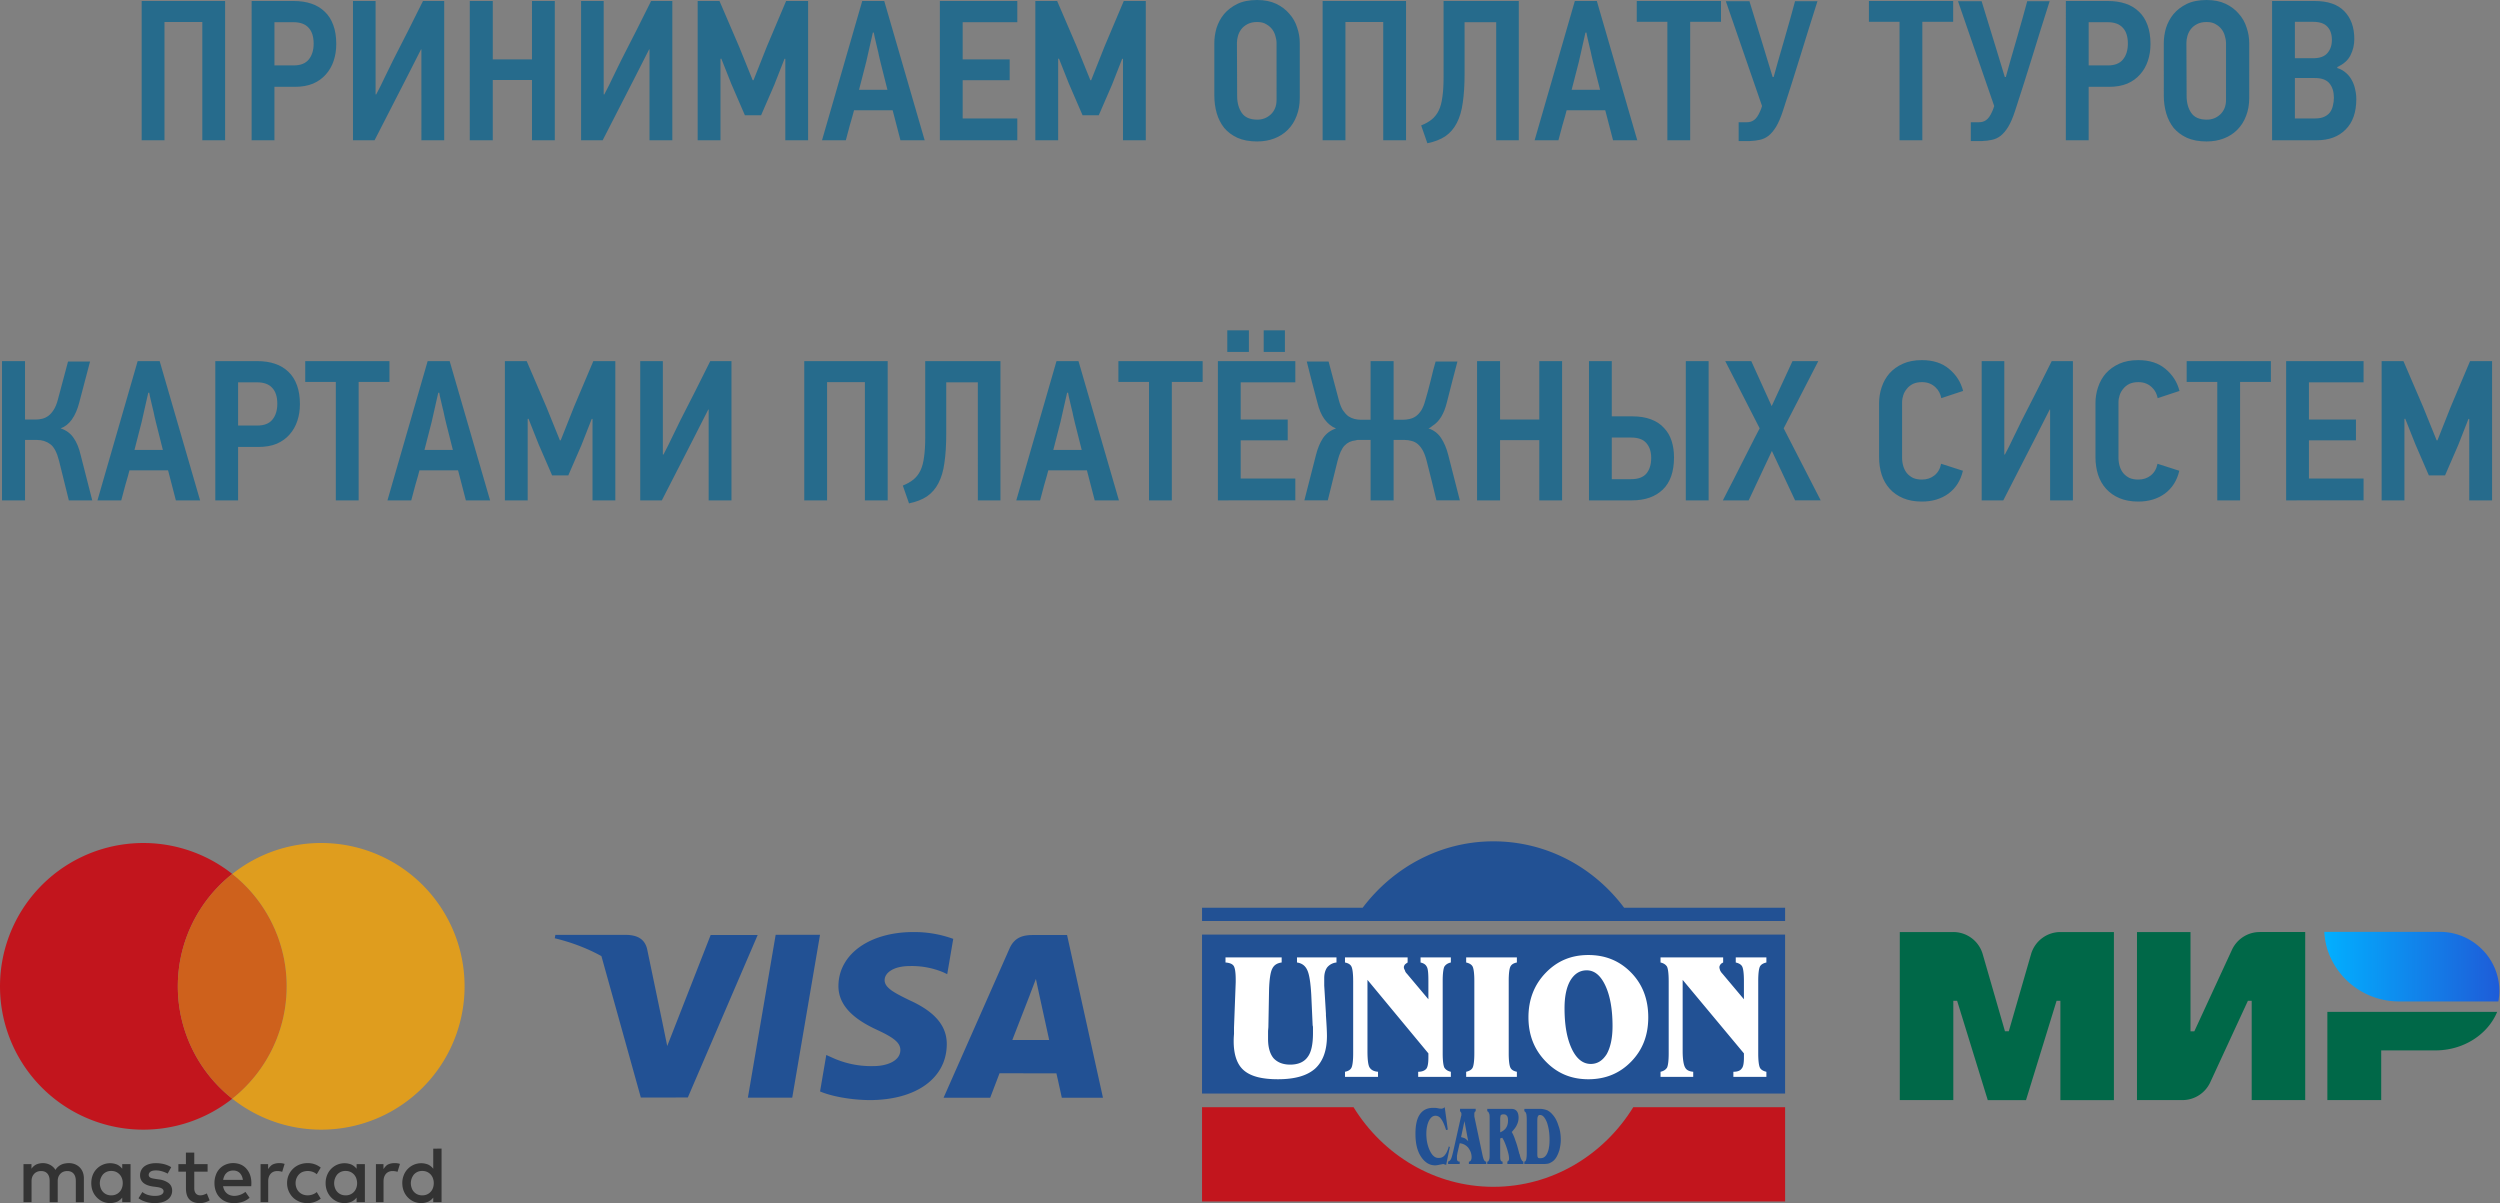 <svg xmlns="http://www.w3.org/2000/svg" viewBox="0 0 300 144.376"><rect x="0" y="0" width="300" height="144.376" fill="#808080" stroke="none"/><defs><linearGradient id="a" x2="1" gradientUnits="userSpaceOnUse" gradientTransform="matrix(-20.714 0 0 -51.799 223.095 78.753)"><stop stop-color="#1E5CD8"/><stop offset="1" stop-color="#02AFFF"/></linearGradient></defs><path d="M9.562 140.081a1.684 1.684 0 00-.568-.371 1.912 1.912 0 00-.721-.135 2.88 2.88 0 00-.43.036 1.648 1.648 0 00-.846.376 1.506 1.506 0 00-.34.403 1.643 1.643 0 00-.628-.595 1.836 1.836 0 00-.895-.22 2.109 2.109 0 00-.717.135 1.464 1.464 0 00-.64.542v-.556h-.958v4.563h.967v-2.53c0-.192.031-.367.09-.515a1.15 1.15 0 01.25-.38c.103-.103.224-.18.359-.233.138-.05.286-.076.447-.076.323 0 .578.103.757.309.18.206.269.501.269.886v2.54h.967v-2.53c0-.193.031-.368.09-.516a1.15 1.15 0 01.25-.38c.103-.103.224-.18.358-.233.14-.05.287-.076.448-.076.323 0 .578.103.757.309.179.206.269.501.269.886v2.54h.967v-2.867c0-.268-.045-.515-.13-.734a1.687 1.687 0 00-.372-.578zm5.105.166a1.747 1.747 0 00-.591-.488 2.239 2.239 0 00-2.951 1.254c-.112.29-.17.613-.17.962 0 .35.058.672.174.968a2.306 2.306 0 001.21 1.253 2.239 2.239 0 001.737 0c.237-.12.434-.282.59-.483v.546h1v-4.567h-1zm-.036 2.31a1.299 1.299 0 01-1.276.883 1.29 1.29 0 01-1.28-.896 1.67 1.67 0 01.268-1.598 1.285 1.285 0 011.012-.43 1.308 1.308 0 011.276.882c.067.179.099.367.099.582 0 .206-.032.403-.099.578zm5.61-.586a2.458 2.458 0 00-1.164-.439l-.479-.071a4.227 4.227 0 01-.295-.054.87.87 0 01-.237-.08.448.448 0 01-.162-.135.327.327 0 01-.058-.202c0-.16.076-.29.224-.394.152-.098.363-.147.636-.147.143 0 .286.013.425.035a3.506 3.506 0 01.73.224c.103.045.188.09.255.13l.43-.775a2.937 2.937 0 00-.833-.358 3.945 3.945 0 00-1.016-.125 2.776 2.776 0 00-.784.103c-.233.067-.43.166-.595.29a1.25 1.25 0 00-.376.462c-.09.18-.135.38-.135.61 0 .366.135.666.394.895.265.224.65.371 1.156.443l.479.063c.268.035.474.098.6.179.125.09.192.192.192.322 0 .175-.09.31-.264.408-.175.103-.434.152-.775.152a2.973 2.973 0 01-.909-.139 1.98 1.98 0 01-.595-.327l-.466.748c.166.12.34.224.52.3a3.573 3.573 0 001.441.282c.327 0 .618-.036.878-.107.26-.072.475-.18.654-.31a1.299 1.299 0 00.546-1.074c0-.39-.143-.694-.42-.909zm9.323-1.733a1.952 1.952 0 00-.68-.492 2.382 2.382 0 00-1.796 0 2.073 2.073 0 00-1.186 1.253 2.758 2.758 0 00-.166.976c0 .363.058.69.17.986a2.136 2.136 0 001.218 1.244c.287.117.604.17.945.17.35 0 .676-.044.99-.143.313-.09.608-.26.89-.497l-.497-.712a2.225 2.225 0 01-1.32.484c-.162 0-.314-.023-.466-.067a1.209 1.209 0 01-.717-.569 1.596 1.596 0 01-.179-.528h3.376a3.031 3.031 0 00.018-.372c0-.358-.049-.68-.156-.976a2.302 2.302 0 00-.448-.757zm-2.785 1.343a1.74 1.74 0 01.135-.447c.062-.144.143-.26.246-.359a.974.974 0 01.358-.232 1.26 1.26 0 01.47-.081c.318 0 .578.098.78.296.196.197.326.47.38.828zm16.013-1.334a1.791 1.791 0 00-.591-.488 2.239 2.239 0 00-2.947 1.254 2.49 2.49 0 00-.179.962c0 .35.058.672.18.968a2.306 2.306 0 001.208 1.253 2.239 2.239 0 001.738 0c.237-.12.434-.282.59-.483v.546h.995v-4.567h-.994zm-.04 2.31a1.299 1.299 0 01-1.277.883 1.299 1.299 0 01-1.28-.896 1.67 1.67 0 01.268-1.598 1.285 1.285 0 011.012-.43 1.308 1.308 0 011.276.882 1.718 1.718 0 01.004 1.16zm-18.243.793a1.35 1.35 0 01-.475.09.979.979 0 01-.282-.045.66.66 0 01-.228-.152.73.73 0 01-.157-.269 1.178 1.178 0 01-.054-.385V140.6h1.599v-.905h-1.599v-1.383H22.31v1.383h-.904v.905h.909v2.006c0 .604.143 1.052.434 1.343.287.282.69.426 1.21.426.286 0 .546-.045.774-.135a2.47 2.47 0 00.425-.197l-.34-.833c-.094.05-.197.099-.305.135zm8.987-3.775a1.836 1.836 0 00-.752.153c-.224.103-.417.344-.57.564v-.596h-.904v4.563h.914v-2.507c0-.197.027-.372.08-.524a1.12 1.12 0 01.224-.385.97.97 0 01.345-.238 1.16 1.16 0 01.439-.08 1.948 1.948 0 01.591.094l.291-.95a1.791 1.791 0 00-.654-.094zm13.845 0a1.836 1.836 0 00-.761.153c-.224.103-.412.344-.564.564v-.596h-.905v4.563h.914v-2.507c0-.197.026-.372.08-.524a1.12 1.12 0 01.224-.385.97.97 0 01.345-.238 1.16 1.16 0 01.439-.08 1.948 1.948 0 01.59.094l.292-.95a1.791 1.791 0 00-.654-.094zm4.648-1.737v2.41a1.775 1.775 0 00-.587-.489 2.239 2.239 0 00-2.946 1.254 2.49 2.49 0 00-.18.962c0 .35.06.672.18.968a2.306 2.306 0 001.209 1.253 2.239 2.239 0 001.737 0c.233-.12.43-.282.587-.483v.546h.998v-6.425zm-.036 4.72a1.299 1.299 0 01-1.276.882 1.285 1.285 0 01-1.28-.896 1.67 1.67 0 01.268-1.598 1.285 1.285 0 011.012-.43 1.308 1.308 0 011.276.882c.067.179.099.371.099.582 0 .206-.032.403-.099.578zm-16.07-1.635c.125-.134.277-.233.452-.3a1.782 1.782 0 011.19 0c.184.067.346.161.484.287l.48-.797a2.436 2.436 0 00-1.586-.538 2.6 2.6 0 00-.98.184 2.36 2.36 0 00-1.29 1.267 2.418 2.418 0 00-.183.95 2.418 2.418 0 00.698 1.714c.215.215.475.381.775.506.3.121.627.18.98.18a2.57 2.57 0 001.586-.538l-.48-.792c-.134.12-.3.22-.483.286a1.79 1.79 0 01-.627.108c-.202 0-.39-.036-.564-.108a1.343 1.343 0 01-.753-.761 1.585 1.585 0 01-.111-.596 1.495 1.495 0 01.411-1.052z" fill="#333"/><path d="M21.339 118.36c0-5.463 2.552-10.335 6.533-13.487a17.199 17.199 0 100 26.974 17.163 17.163 0 01-6.533-13.487z" fill="#c2151d"/><path d="M21.339 118.36c0 5.467 2.552 10.334 6.533 13.487A17.163 17.163 0 0034.4 118.36c0-5.463-2.552-10.335-6.528-13.487a17.163 17.163 0 00-6.533 13.487z" fill="#ce611c"/><path d="M38.538 101.16c-4.03 0-7.733 1.389-10.666 3.717a17.163 17.163 0 016.528 13.478c0 5.468-2.552 10.34-6.528 13.487a17.199 17.199 0 1010.67-30.681z" fill="#df9d1e"/><path d="M93.079 112.18h5.322l-3.333 19.539h-5.322zm21.31.483a13.766 13.766 0 00-4.77-.818c-5.267 0-8.974 2.65-9.007 6.45-.027 2.806 2.65 4.373 4.667 5.305 2.075.96 2.774 1.572 2.764 2.423-.017 1.311-1.659 1.907-3.187 1.907a11.165 11.165 0 01-5.013-1.024l-.689-.309-.747 4.374c1.246.542 3.544 1.019 5.934 1.04 5.599 0 9.235-2.617 9.273-6.671.022-2.222-1.398-3.919-4.471-5.312-1.86-.905-3.003-1.506-2.986-2.422 0-.813.964-1.68 3.045-1.68a9.843 9.843 0 013.99.748l.476.227.721-4.238m13.658-.46h-4.12c-1.273 0-2.221.346-2.785 1.62l-7.913 17.906h5.593l1.122-2.937 6.824.01c.162.684.65 2.927.65 2.927h4.937l-4.308-19.527m-6.569 12.596l2.125-5.463c-.033.054.433-1.133.704-1.865l.358 1.68 1.235 5.648zM85.28 112.197l-5.214 13.327-.552-2.71-1.87-8.98c-.325-1.236-1.258-1.605-2.412-1.648h-8.59l-.07.407c2.091.504 3.956 1.235 5.598 2.14l4.731 16.975 5.637-.011 8.384-19.5z" fill="#225194"/><g><path d="M243.73 114.491l-2.675 9.264h-.458l-2.674-9.264a3.677 3.677 0 00-3.534-2.647h-6.414v20.167h6.422v-11.919h.457l3.677 11.92h4.59l3.67-11.92h.457v11.92h6.421v-20.168h-6.413a3.675 3.675 0 00-3.527 2.647zm35.554 17.52h6.46v-5.963h6.501c3.4 0 6.296-1.922 7.416-4.624h-20.377zm-11.447-18.04l-4.52 9.792h-.457v-11.919h-6.422v20.167h5.451a3.68 3.68 0 003.337-2.127l4.52-9.784h.458v11.911h6.421v-20.167h-5.45a3.68 3.68 0 00-3.338 2.127z" fill="#006848"/><path d="M216.038 52.853c1.839 0 3.505.703 4.765 1.86a6.979 6.979 0 012.292 5.18c0 .421-.047.835-.117 1.242h-11.83a8.955 8.955 0 01-8.543-6.25c-.015-.04-.023-.086-.039-.133-.03-.11-.054-.227-.086-.336a9.284 9.284 0 01-.227-1.563z" fill="url(#a)" transform="matrix(1.008 0 0 1.008 75.043 58.55)"/></g><g clip-rule="evenodd" fill-rule="evenodd"><path d="M144.244 112.151h69.967v19.075h-69.967z" fill="#225194"/><path d="M195.995 132.86c-3.554 5.76-9.763 9.558-16.788 9.558s-13.234-3.798-16.787-9.558h51.792v11.314h-69.968V132.86z" fill="#c2151d"/><path d="M159.111 121.627v.204c.082 1.185.123 2.002.123 2.491 0 1.758-.49 3.064-1.43 3.922-.98.858-2.45 1.265-4.452 1.265-1.879 0-3.227-.327-4.085-1.062-.816-.694-1.225-1.879-1.225-3.512 0-.129 0-.408.04-.858v-.777l.204-5.433v-.285c0-.858-.08-1.43-.245-1.675-.163-.245-.49-.367-.98-.409v-.612h6.74v.612c-.572.08-.94.328-1.144.777-.205.409-.327 1.265-.368 2.45l-.081 4.453c0 .203-.04.409-.04.612v.9c0 1.02.244 1.797.653 2.287.45.491 1.103.777 2.001.777.98 0 1.675-.328 2.084-.899.449-.572.653-1.552.653-2.9v-.572c0-.129 0-.246-.04-.327l-.164-3.636c-.081-1.51-.245-2.532-.49-3.022-.245-.531-.654-.817-1.225-.899v-.612h4.738v.612a1.66 1.66 0 00-1.103.571c-.245.328-.368.777-.368 1.308v.898zm3.268-3.92c0-.899-.082-1.472-.205-1.716-.122-.246-.367-.41-.776-.491v-.613h7.516v.613c-.124.08-.245.164-.327.245-.082.129-.123.204-.123.327 0 .129.04.204.123.368.04.163.122.285.245.409l2.574 3.063v-2.205c0-.898-.042-1.47-.204-1.716-.124-.245-.368-.409-.736-.49v-.613h3.636v.612c-.368.08-.613.246-.776.491-.123.246-.204.817-.204 1.716v8.7c0 .9.081 1.47.204 1.715.163.245.408.409.776.49v.613h-3.921v-.612c.449 0 .775-.129.98-.367.163-.204.245-.655.245-1.35v-.49l-7.311-8.823v8.537c0 1.022.081 1.675.245 1.96.204.328.53.491 1.02.531v.613h-3.96v-.613c.407-.08.653-.244.775-.49.123-.246.205-.817.205-1.716v-8.7zm13.56 11.518v-.613c.368-.08.654-.245.776-.49.124-.246.205-.817.205-1.716v-8.7c0-.898-.082-1.47-.205-1.716-.123-.245-.408-.409-.776-.49v-.613h6.086v.613c-.408.08-.653.245-.775.49-.124.246-.204.817-.204 1.716v8.7c0 .9.082 1.47.204 1.715.121.245.367.409.775.49v.613h-6.086zm7.475-7.149c0-2.123.694-3.92 2.083-5.35 1.388-1.43 3.063-2.124 5.106-2.124 2.042 0 3.757.695 5.145 2.124 1.39 1.429 2.043 3.227 2.043 5.35 0 2.125-.653 3.881-2.043 5.31-1.388 1.43-3.103 2.124-5.145 2.124-2.043 0-3.718-.694-5.106-2.123-1.389-1.43-2.083-3.186-2.083-5.31zm6.985-5.636c-.817 0-1.47.41-1.96 1.225-.45.777-.695 1.88-.695 3.309 0 2.042.286 3.635.858 4.86.572 1.225 1.348 1.838 2.287 1.838.817 0 1.43-.409 1.92-1.185.45-.818.695-1.92.695-3.349 0-2.002-.287-3.636-.858-4.86-.573-1.226-1.308-1.839-2.247-1.839zm9.843 1.266c0-.899-.082-1.471-.204-1.716-.163-.245-.408-.409-.775-.49v-.613h7.515v.612c-.163.08-.286.164-.327.246-.082.128-.122.203-.122.327 0 .128.04.204.082.367.081.164.163.286.286.41l2.573 3.062v-2.205c0-.898-.081-1.47-.204-1.715-.122-.246-.408-.41-.776-.491v-.613h3.676v.613c-.367.08-.654.245-.776.49-.123.246-.203.817-.203 1.716v8.7c0 .9.081 1.47.203 1.715.122.246.409.41.776.491v.613h-3.962v-.613c.49 0 .817-.128.98-.367.205-.204.287-.654.287-1.349v-.49l-7.353-8.823v8.537c0 1.022.124 1.675.287 1.96.163.327.49.49.98.531v.613h-3.921v-.613c.367-.08.612-.245.776-.49.123-.246.203-.817.203-1.716v-8.7z" fill="#fff"/><path d="M173.734 135.555l-.204.049c-.204-.653-.409-1.104-.613-1.348a.784.784 0 00-.653-.367c-.327 0-.572.204-.776.573-.204.407-.327.94-.327 1.592 0 .818.163 1.513.45 2.083.286.571.613.818 1.02.818.286 0 .532-.08.736-.327.204-.245.367-.573.49-1.062l.124.08-.45 2.166a.266.266 0 00-.163-.08c-.082 0-.124-.049-.164-.049-.081 0-.245.049-.45.08-.203.049-.408.08-.53.08-.695 0-1.266-.366-1.716-1.06-.449-.695-.653-1.593-.653-2.737 0-1.022.163-1.797.53-2.328.368-.53.9-.776 1.593-.776.164 0 .368 0 .572.048.204.048.368.048.408.048.04 0 .124 0 .204-.048.04 0 .124-.048.205-.129zm1.593.899c.163.048.326.08.49.163.123.08.245.205.368.327l-.45-2.41zm0-2.492c0-.048.04-.08.04-.128v-.164c0-.08 0-.128-.04-.162a.553.553 0 00-.124-.163v-.288h1.88v.288c-.083.048-.124.08-.124.128-.04.08-.04.128-.04.163v.328l.94 4.452c.081.409.162.694.244.816.082.128.164.164.245.164v.285h-2.083v-.285c.122 0 .205-.08.246-.164a.818.818 0 00.081-.367c0-.45-.163-.816-.408-1.144a1.476 1.476 0 00-1.021-.53l-.245 1.061c-.042.164-.042.286-.082.408v.287c0 .163 0 .285.082.367.04.048.122.08.245.08v.286h-1.389v-.286a.592.592 0 00.327-.285c.082-.129.164-.45.286-.94zm4.697 1.92c.286-.128.531-.286.695-.53.163-.246.244-.532.244-.899 0-.245-.04-.45-.123-.53-.082-.13-.204-.205-.408-.205-.164 0-.245.049-.327.08-.04.08-.082.246-.082.491zm-1.552 3.798v-.285c.123 0 .163-.08.204-.204.081-.128.081-.367.081-.816v-4.004c0-.409 0-.694-.081-.776-.04-.128-.082-.204-.204-.245v-.286h2.859c.327 0 .53.08.694.286.124.163.204.408.204.776 0 .327-.082.612-.204.858-.122.287-.327.53-.612.858.164.287.327.654.45 1.062.163.409.285.898.449 1.51 0 .049 0 .049.04.08.123.573.286.859.45.899v.287h-1.92v-.287a.322.322 0 00.163-.164c.04-.048.04-.128.04-.245 0-.246-.081-.613-.245-1.144-.163-.49-.327-.94-.572-1.307l-.244.08v1.757c0 .45 0 .695.04.817.04.128.123.204.244.204v.287h-1.839zm4.452 0v-.285c.081 0 .163-.08.204-.204.04-.128.082-.367.082-.816v-4.004c0-.409-.04-.694-.082-.776a.419.419 0 00-.204-.245v-.286h1.879c.327 0 .612.08.858.164.245.128.45.285.653.53.327.368.531.777.695 1.308.204.53.286 1.103.286 1.757 0 .409-.082.816-.163 1.183-.124.37-.246.695-.45.98a1.535 1.535 0 01-.612.531c-.205.129-.49.164-.858.164h-2.289zm1.552-1.552v.204c0 .287 0 .49.081.572.04.08.124.08.287.08.367 0 .612-.163.816-.572.204-.41.286-.98.286-1.675 0-.818-.123-1.512-.327-2.083-.244-.57-.49-.858-.817-.858-.122 0-.204.048-.245.164-.081.128-.081.367-.081.694zm-20.954-29.203h-19.278v1.592h69.968v-1.592h-19.32c-3.636-4.86-9.312-7.965-15.685-7.965-6.331 0-12.008 3.104-15.685 7.965z" fill="#225194"/></g><g aria-label="ПРИНИМАЕМ ОПЛАТУ ТУРОВ КАРТАМИ ПЛАТЁЖНЫХ СИСТЕМ" style="line-height:125%" font-weight="500" font-size="16.667" font-family="PF Din Text Cond Pro" letter-spacing=".11" word-spacing="0" text-anchor="middle" fill="#266b8c"><path d="M24.276 16.83V2.64h-4.538v14.19h-2.737V.12h10.012v16.71zM40.351 5.282q0 1.08-.312 2.016-.312.937-.936 1.633-.6.696-1.537 1.104-.936.385-2.185.385h-2.449v6.41h-2.736V.12h5.041q1.177 0 2.113.312.936.312 1.609.96.672.625 1.032 1.609.36.96.36 2.28zm-2.713-.048q0-1.249-.6-1.897-.6-.672-1.825-.672h-2.28V7.85h2.304q1.225 0 1.8-.697.601-.72.601-1.92zM42.357 16.83V.12h2.713v11.188q.024 0 .024.024h.048q.552-1.032 1.032-2.065l1.009-2.065q.912-1.776 1.8-3.529.889-1.752 1.777-3.553h2.545v16.71h-2.737V5.93h-.048q-.408.792-.817 1.609-.408.816-.816 1.608L44.95 16.83zM63.839 16.83V9.603h-4.706v7.227h-2.76V.12h2.76v7.01h4.706V.12h2.737v16.71zM69.73 16.83V.12h2.713v11.188q.024 0 .024.024h.048q.552-1.032 1.032-2.065l1.009-2.065q.912-1.776 1.8-3.529.889-1.752 1.777-3.553h2.545v16.71H77.94V5.93h-.048q-.408.792-.817 1.609-.408.816-.816 1.608l-3.937 7.683zM94.237 16.83V7.058h-.096l-1.225 3.121-1.584 3.65h-1.945l-1.632-3.77-1.2-3.025-.097.024v9.772h-2.737V.12h2.617l2.353 5.474 1.632 4.033h.097l1.608-4.057L94.333.12h2.64v16.71zM107.118 13.229h-4.634q-.048.216-.192.72-.144.504-.312 1.08-.144.576-.288 1.08-.12.505-.192.72h-2.857L103.468.12h2.641l4.85 16.71h-2.905zm-3.17-5.81l-.864 3.36h3.41l-.84-3.336q-.049-.217-.169-.72-.096-.505-.24-1.057-.12-.552-.24-1.032-.12-.505-.144-.72h-.12zM112.783 16.83V.12h9.292v2.545h-6.555V7.13h5.642v2.497h-5.642v4.586h6.555v2.617zM134.757 16.83V7.058h-.096l-1.224 3.121-1.585 3.65h-1.945l-1.632-3.77-1.2-3.025-.097.024v9.772h-2.737V.12h2.617l2.353 5.474 1.633 4.033h.096l1.608-4.057 2.305-5.45h2.641v16.71zM155.972 11.764q0 1.2-.385 2.16-.36.961-1.056 1.657-.672.673-1.608 1.033-.937.36-2.065.36-1.369 0-2.353-.432-.984-.457-1.608-1.2-.6-.769-.889-1.753-.288-1.009-.288-2.113V5.162q0-.889.264-1.8.288-.913.889-1.657.624-.745 1.584-1.225.984-.48 2.4-.48 1.321 0 2.282.456.96.456 1.584 1.2.648.72.937 1.657.312.912.312 1.849zm-2.785-6.65q0-.312-.12-.72-.096-.433-.36-.817-.265-.384-.72-.648-.433-.288-1.13-.288-.695 0-1.175.264-.457.24-.745.624-.264.36-.384.792-.12.433-.12.817l.024 6.386q0 1.2.552 2.017.553.816 1.873.816.936 0 1.609-.624.696-.649.696-1.753zM165.988 16.83V2.64h-4.537v14.19h-2.737V.12h10.011v16.71zM175.75 8.859q0 1.993-.217 3.457-.192 1.44-.72 2.449-.504.984-1.368 1.585-.865.576-2.161.84l-.744-2.137q.768-.312 1.272-.72.528-.432.84-1.08.312-.649.433-1.609.144-.96.144-2.4V.12h9.027v16.71h-2.713V2.665h-3.794zM192.63 13.229h-4.633q-.048.216-.192.72-.144.504-.312 1.08-.144.576-.288 1.08-.12.505-.192.72h-2.857L188.98.12h2.641l4.85 16.71h-2.905zm-3.168-5.81l-.865 3.36h3.41l-.84-3.336q-.049-.217-.169-.72-.096-.505-.24-1.057-.12-.552-.24-1.032-.12-.505-.144-.72h-.12zM202.821 2.617V16.83h-2.737V2.617h-3.673V.12h10.107v2.497zM218.096.144q-1.056 3.313-2.065 6.602-1.008 3.265-2.088 6.579-.384 1.176-.817 1.896-.432.696-.912 1.08-.48.36-1.032.48t-1.2.145h-1.345v-2.257h.984q.504 0 .865-.264.384-.264.72-1.032.048-.144.12-.289.072-.168.12-.36L207.1.144h2.833l1.585 5.162 1.2 3.937h.12q.192-.672.528-1.896.36-1.225.745-2.57.384-1.368.744-2.616.36-1.273.552-2.017h2.689zM230.68 2.617V16.83h-2.736V2.617h-3.673V.12h10.107v2.497zM245.956.144q-1.056 3.313-2.065 6.602-1.008 3.265-2.089 6.579-.384 1.176-.816 1.896-.432.696-.912 1.08-.48.36-1.032.48-.553.12-1.2.145h-1.345v-2.257h.984q.504 0 .864-.264.384-.264.72-1.032.048-.144.12-.289.073-.168.12-.36L234.96.144h2.833l1.585 5.162 1.2 3.937h.12q.192-.672.528-1.896.36-1.225.744-2.57.384-1.368.745-2.616.36-1.273.552-2.017h2.689zM258.058 5.282q0 1.08-.312 2.016-.313.937-.937 1.633-.6.696-1.536 1.104-.937.385-2.185.385h-2.449v6.41h-2.737V.12h5.042q1.176 0 2.113.312.936.312 1.608.96.672.625 1.033 1.609.36.96.36 2.28zm-2.713-.048q0-1.249-.6-1.897-.6-.672-1.825-.672h-2.28V7.85h2.304q1.224 0 1.8-.697.6-.72.6-1.92zM269.907 11.764q0 1.2-.384 2.16-.36.961-1.057 1.657-.672.673-1.608 1.033-.936.36-2.065.36-1.368 0-2.353-.432-.984-.457-1.608-1.2-.6-.769-.888-1.753-.289-1.009-.289-2.113V5.162q0-.889.265-1.8.288-.913.888-1.657.624-.745 1.584-1.225.985-.48 2.401-.48 1.32 0 2.281.456.96.456 1.585 1.2.648.72.936 1.657.312.912.312 1.849zm-2.785-6.65q0-.312-.12-.72-.096-.433-.36-.817-.264-.384-.72-.648-.432-.288-1.129-.288-.696 0-1.176.264-.456.24-.744.624-.264.36-.385.792-.12.433-.12.817l.025 6.386q0 1.2.552 2.017.552.816 1.872.816.937 0 1.609-.624.696-.649.696-1.753zM282.757 11.884q0 2.4-1.297 3.673-1.272 1.273-3.433 1.273h-5.378V.12h5.114q2.377 0 3.553 1.224 1.2 1.225 1.2 3.338 0 1.056-.455 1.944-.433.889-1.585 1.417v.12q.6.192 1.032.576.432.36.697.864.288.504.408 1.105.144.576.144 1.176zm-2.93-7.106q0-1.009-.551-1.585-.529-.576-1.729-.576h-2.16v4.37h2.184q1.176 0 1.705-.6.552-.625.552-1.61zm.24 6.938q0-1.056-.527-1.705-.529-.648-1.753-.648h-2.4v4.85h2.424q.648 0 1.08-.192.433-.192.697-.528.264-.36.36-.817.12-.456.12-.96zM.242 60.044v-16.71h2.761v7.011h1.32q.36 0 .745-.096.384-.096.72-.336.36-.264.648-.72.313-.48.505-1.225l1.224-4.585h2.641L9.51 48.304q-.313 1.225-.889 2.041-.576.792-1.344 1.057 1.008.336 1.56 1.152.553.792.84 2.04l1.393 5.45H8.261l-1.176-4.753q-.384-1.513-1.057-1.993-.672-.504-1.584-.504h-1.44v7.25zM20.169 56.443h-4.634q-.048.216-.192.72-.144.505-.312 1.08-.144.577-.288 1.081-.12.504-.192.72h-2.857l4.826-16.71h2.64l4.85 16.71h-2.905zm-3.17-5.81l-.863 3.361h3.409l-.84-3.337q-.049-.216-.169-.72-.096-.504-.24-1.056-.12-.553-.24-1.033-.12-.504-.144-.72h-.12zM35.99 48.497q0 1.08-.312 2.016-.312.937-.936 1.633-.6.696-1.537 1.104-.936.384-2.185.384h-2.448v6.41h-2.737v-16.71h5.041q1.177 0 2.113.313.936.312 1.609.96.672.624 1.032 1.609.36.96.36 2.28zm-2.713-.048q0-1.249-.6-1.897-.6-.672-1.825-.672h-2.28v5.185h2.304q1.225 0 1.801-.696.6-.72.6-1.92zM43.038 45.832v14.212H40.3V45.832h-3.673v-2.497h10.107v2.497zM54.969 56.443h-4.634q-.048.216-.192.72-.144.505-.312 1.08-.144.577-.288 1.081-.12.504-.192.72h-2.857l4.825-16.71h2.641l4.85 16.71h-2.905zm-3.17-5.81l-.864 3.361h3.41l-.841-3.337q-.048-.216-.168-.72-.096-.504-.24-1.056-.12-.553-.24-1.033-.12-.504-.144-.72h-.12zM71.102 60.044v-9.77h-.096l-1.225 3.12-1.584 3.65h-1.945l-1.632-3.77-1.2-3.025-.097.024v9.771h-2.737v-16.71h2.617l2.353 5.475 1.632 4.033h.096l1.609-4.057 2.305-5.45h2.64v16.71zM76.828 60.044v-16.71h2.713v11.189q.024 0 .024.024h.048q.552-1.033 1.033-2.065l1.008-2.065q.912-1.776 1.8-3.529.889-1.753 1.777-3.553h2.545v16.71h-2.737v-10.9h-.048q-.408.792-.816 1.608-.408.817-.817 1.609l-3.937 7.682zM103.787 60.044V45.856h-4.538v14.188h-2.737v-16.71h10.012v16.71zM113.548 52.074q0 1.992-.216 3.457-.192 1.44-.72 2.449-.505.984-1.37 1.584-.863.576-2.16.84l-.744-2.136q.768-.312 1.272-.72.529-.433.84-1.08.313-.649.433-1.61.144-.96.144-2.4v-9.123h9.027v16.71h-2.713V45.88h-3.793zM130.429 56.443h-4.634q-.048.216-.192.72-.144.505-.312 1.08-.144.577-.288 1.081-.12.504-.192.72h-2.857l4.826-16.71h2.64l4.85 16.71h-2.905zm-3.17-5.81l-.863 3.361h3.409l-.84-3.337q-.049-.216-.169-.72-.096-.504-.24-1.056-.12-.553-.24-1.033-.12-.504-.144-.72h-.12zM140.62 45.832v14.212h-2.737V45.832h-3.674v-2.497h10.108v2.497zM146.147 60.044v-16.71h9.291v2.546h-6.554v4.465h5.642v2.497h-5.642v4.586h6.554v2.616zm5.498-17.814v-2.592h2.545v2.592zm-4.37 0v-2.592h2.593v2.592zM164.472 60.044v-7.25h-1.561q-.096 0-.216.048-.816.072-1.344.624-.505.528-.84 1.825l-1.177 4.753h-2.81l1.393-5.45q.312-1.224.84-2.016.553-.816 1.537-1.152v-.024q-.744-.289-1.344-1.08-.577-.793-.865-2.018-.336-1.224-.648-2.448-.312-1.225-.624-2.473h2.617l1.224 4.61q.192.744.48 1.224.313.456.649.72.36.24.744.336.384.096.744.096h1.2v-7.034h2.762v7.034h1.152q.408 0 .792-.096.408-.096.744-.336.36-.264.649-.72.288-.48.48-1.225.12-.384.288-1.008.168-.624.336-1.296.168-.673.312-1.273.168-.624.288-1.032h2.617q-.312 1.248-.648 2.473l-.624 2.448q-.504 2.041-1.705 2.785-.288.264-.504.313.984.336 1.512 1.152.553.816.865 2.04l1.392 5.45h-2.809q-.288-1.2-.576-2.376-.288-1.177-.6-2.377-.192-.744-.456-1.225-.264-.48-.6-.768-.337-.288-.745-.384-.384-.12-.84-.12h-1.32v7.25zM184.714 60.044v-7.226h-4.706v7.226h-2.76v-16.71h2.76v7.011h4.706v-7.01h2.737v16.71zM190.677 60.044v-16.71h2.737v6.627h2.449q1.32 0 2.257.36.96.36 1.56 1.033.624.648.913 1.56.288.888.288 1.969 0 2.569-1.345 3.865-1.344 1.296-3.697 1.296zm5.066-2.544q1.248 0 1.825-.673.576-.696.576-1.872 0-1.129-.576-1.777-.553-.672-1.85-.672h-2.304V57.5zm6.554 2.544v-16.71h2.737v16.71zM209.84 60.044h-3.096q.192-.36.528-1.032l.792-1.536q.432-.84.888-1.753.48-.912.889-1.753.432-.84.768-1.512.36-.696.552-1.056l-4.13-8.067h3.122l2.449 5.402 2.497-5.402h3.097l-4.154 8.067 4.442 8.642h-3.073l-2.785-5.93zM235.55 56.491q-.408 1.753-1.729 2.737-1.32.96-3.193.96-1.296 0-2.256-.408-.96-.408-1.609-1.128-.648-.72-.96-1.68-.312-.985-.312-2.113v-6.483q0-.984.312-1.92.312-.936.936-1.657.648-.72 1.609-1.152.96-.432 2.28-.432 2.017 0 3.265 1.056 1.273 1.056 1.681 2.641l-2.617.864q-.072-.36-.24-.696-.168-.336-.456-.6-.288-.288-.696-.456-.408-.168-.937-.168-.624 0-1.08.216-.432.216-.72.576-.288.336-.432.768-.144.432-.144.864v6.65q0 .529.144 1.01.144.48.432.84.312.36.744.576.456.192 1.056.192.889 0 1.513-.505.624-.504.792-1.392zM237.802 60.044v-16.71h2.713v11.189q.024 0 .024.024h.048q.552-1.033 1.032-2.065l1.008-2.065q.913-1.776 1.801-3.529.888-1.753 1.777-3.553h2.544v16.71h-2.737v-10.9h-.047q-.409.792-.817 1.608-.408.817-.816 1.609l-3.937 7.682zM261.516 56.491q-.408 1.753-1.728 2.737-1.32.96-3.193.96-1.297 0-2.257-.408-.96-.408-1.609-1.128-.648-.72-.96-1.68-.312-.985-.312-2.113v-6.483q0-.984.312-1.92.312-.936.936-1.657.649-.72 1.609-1.152.96-.432 2.28-.432 2.017 0 3.266 1.056 1.272 1.056 1.68 2.641l-2.617.864q-.072-.36-.24-.696-.168-.336-.456-.6-.288-.288-.696-.456-.408-.168-.936-.168-.625 0-1.08.216-.433.216-.721.576-.288.336-.432.768-.144.432-.144.864v6.65q0 .529.144 1.01.144.48.432.84.312.36.744.576.456.192 1.057.192.888 0 1.512-.505.624-.504.792-1.392zM268.81 45.832v14.212h-2.737V45.832H262.4v-2.497h10.107v2.497zM274.337 60.044v-16.71h9.292v2.546h-6.555v4.465h5.642v2.497h-5.642v4.586h6.555v2.616zM296.311 60.044v-9.77h-.096l-1.224 3.12-1.585 3.65h-1.945l-1.632-3.77-1.2-3.025-.097.024v9.771h-2.737v-16.71h2.617l2.353 5.475 1.633 4.033h.096l1.608-4.057 2.305-5.45h2.64v16.71z" style="line-height:180%;-inkscape-font-specification:'PF Din Text Cond Pro Medium';text-align:center"/></g></svg>